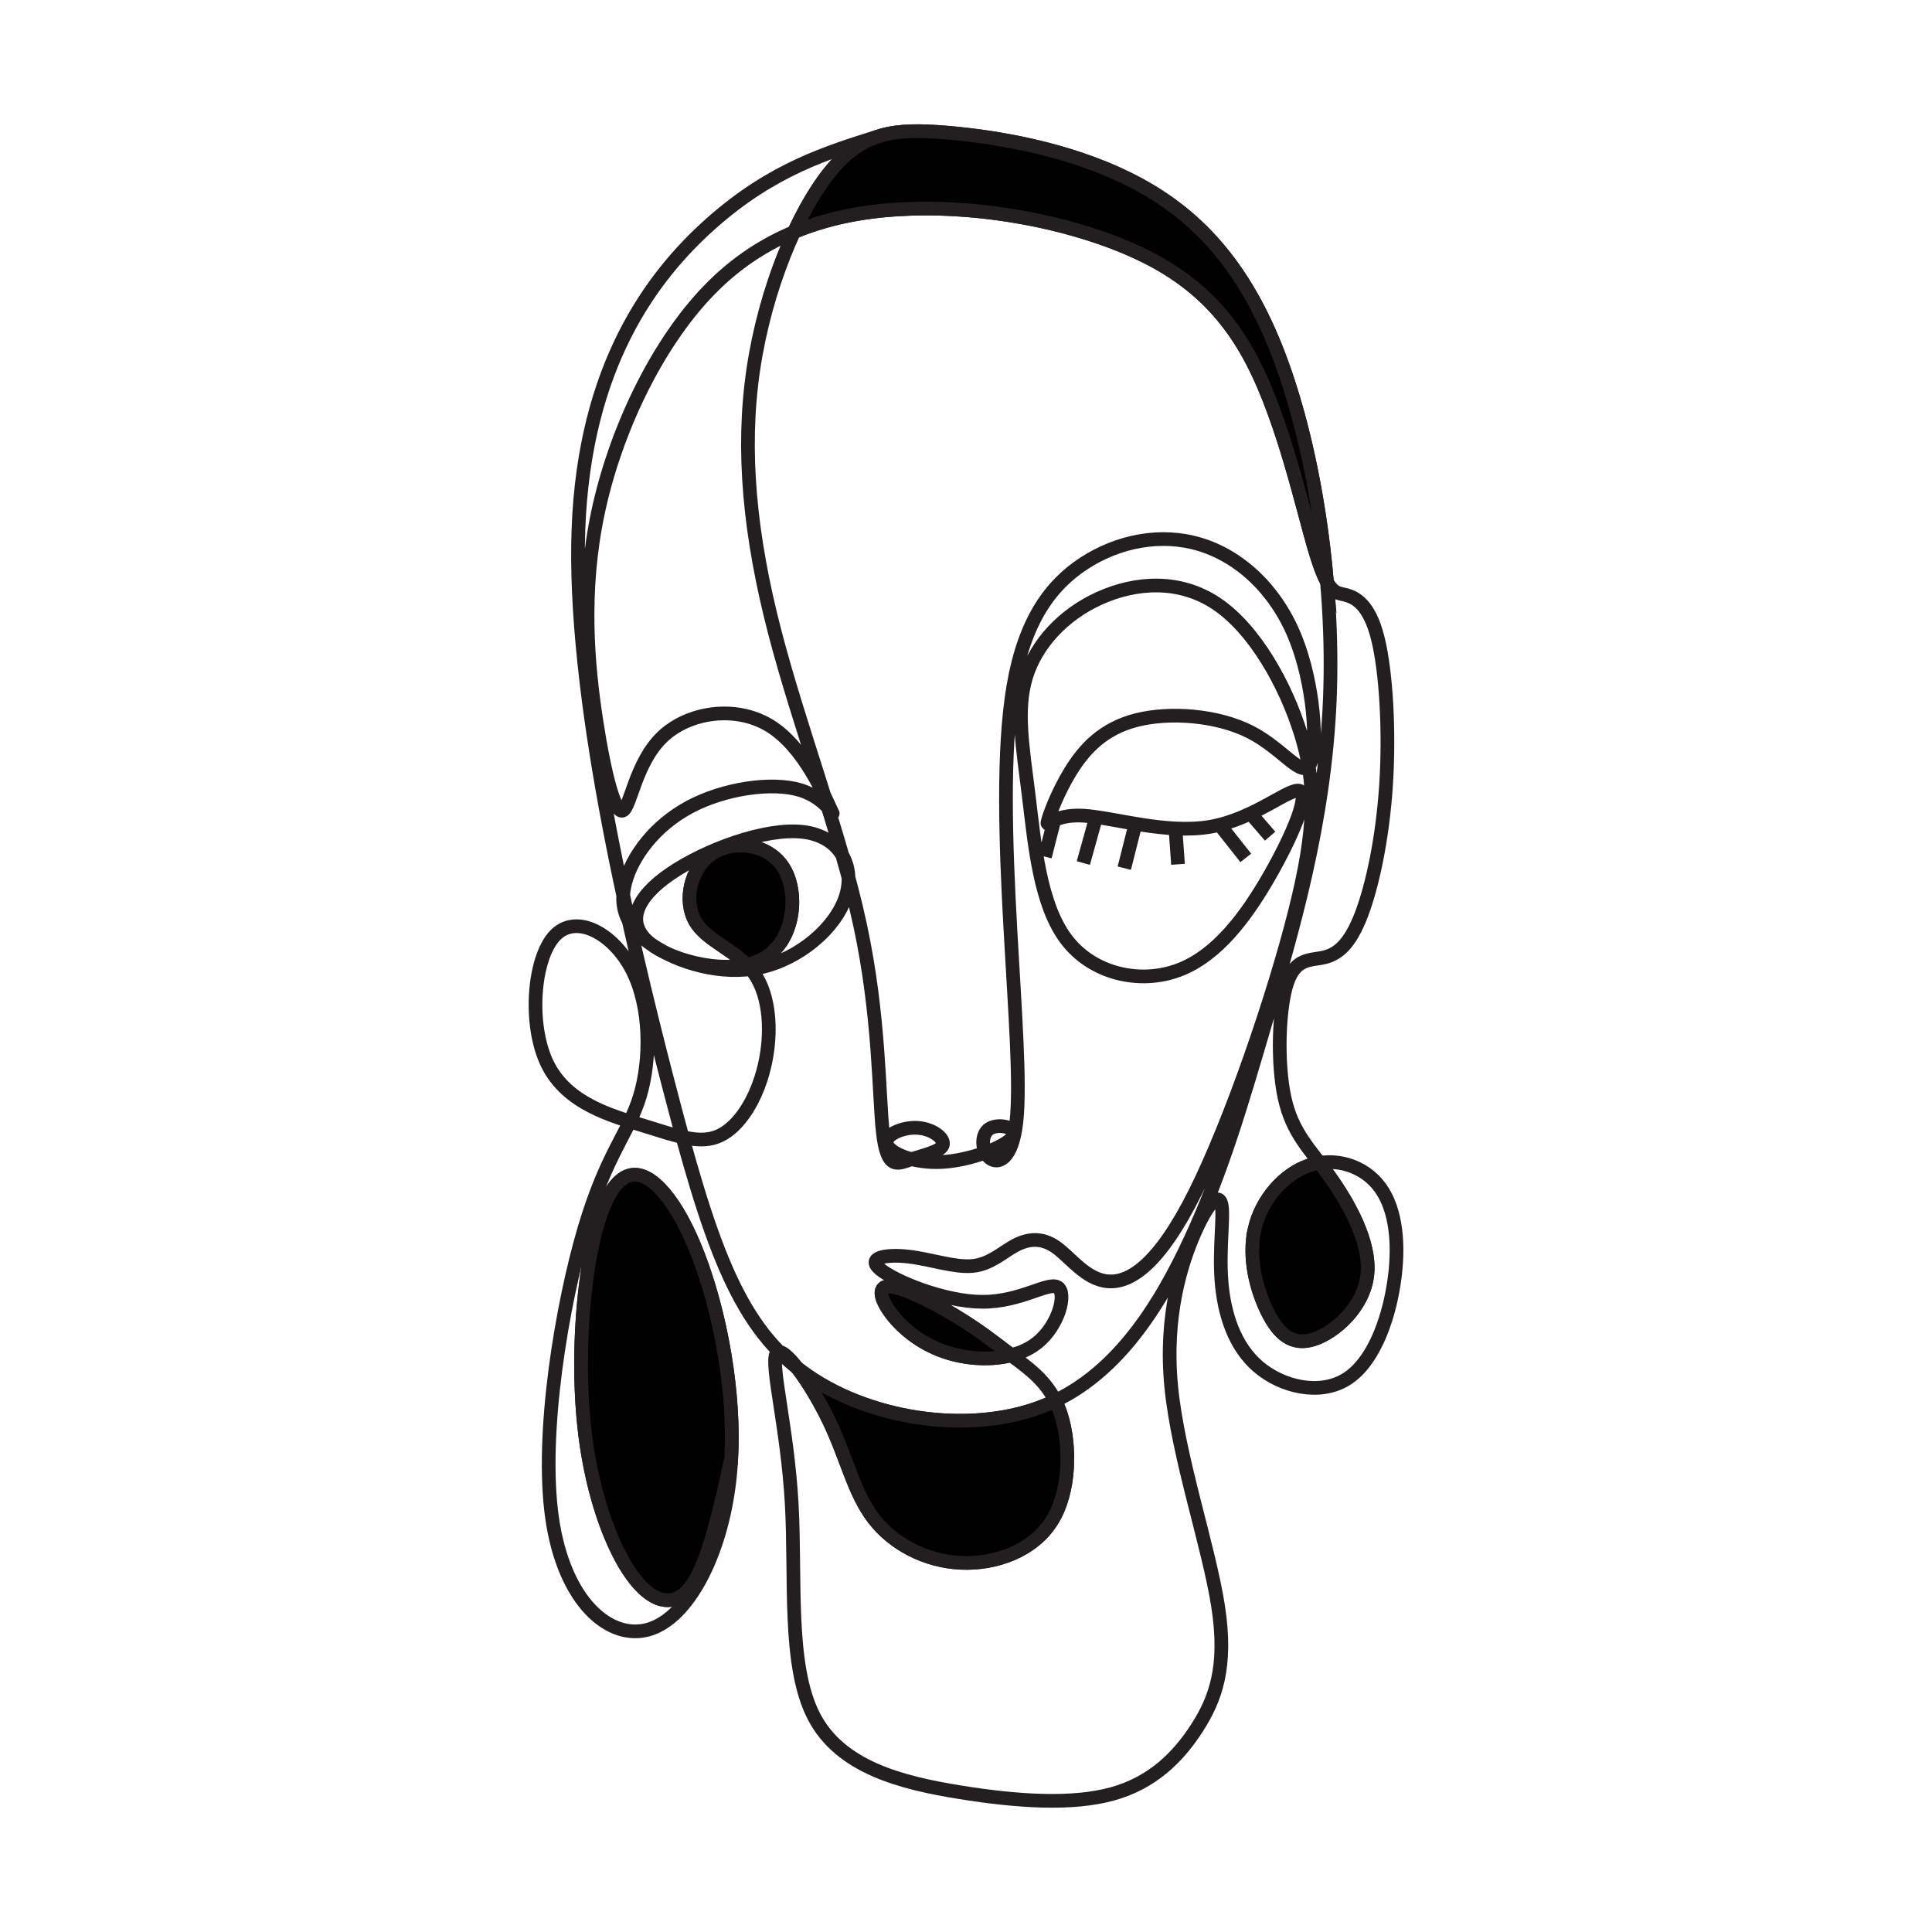 <?xml version="1.0" encoding="UTF-8"?>
<svg id="a" data-name="Layer 1" xmlns="http://www.w3.org/2000/svg" width="800" height="800" viewBox="0 0 800 800">
  <path d="M365.177,56.021c-22.699,7.039-45.395,14.078-70.516,36.314s-52.664,59.67-55.137,126.767c-2.473,67.097,20.129,163.859,37.082,229.191,16.949,65.333,28.25,99.234,55.09,119.363,26.84,20.129,69.215,26.486,99.586,14.833,30.371-11.654,48.734-41.318,61.801-69.57,13.066-28.252,20.836-55.091,31.43-91.112,10.594-36.021,24.016-81.224,26.133-132.077,2.117-50.853-7.062-107.356-22.25-145.495-15.184-38.14-36.371-57.916-61.445-70.276-25.074-12.36-54.031-17.304-75.219-19.07-21.195-1.765-34.609-.353-48.027,16.245-13.422,16.598-26.84,48.381-31.785,81.929-4.945,33.549-1.414,68.864,8.828,108.416,10.242,39.552,27.191,83.342,35.402,121.57,8.207,38.229,7.684,70.894,9.449,86.079,1.766,15.186,5.828,12.89,11.344,11.036,5.516-1.854,12.492-3.267,13.422-6.004.93-2.737-4.195-6.798-10.508-7.151-6.312-.353-13.82,3.001-12.625,6.798s11.078,8.034,23.086,7.328c12.008-.707,26.133-6.356,28.957-10.241s-5.648-6.003-9.535-3.532c-3.883,2.472-3.18,9.535.133,12.184,3.312,2.649,9.227.884,10.992-15.008,1.766-15.891-.617-45.909-2.516-80.341-1.898-34.432-3.312-73.278,1.281-100.117,4.59-26.839,15.184-41.671,29.305-50.852,14.133-9.182,31.789-12.714,48.031-7.77,16.246,4.944,31.078,18.364,39.199,38.14,8.129,19.776,9.535,45.909,6.359,52.619-3.18,6.709-10.949-6.003-24.723-13.067-13.773-7.063-33.547-8.475-47.32-4.944-13.773,3.532-21.547,12.007-27.195,21.189s-9.18,19.07-9.531,21.189c-.355,2.119,2.473-3.532,14.832-2.825,12.363.706,34.254,7.769,52.617,4.591,18.363-3.178,33.195-16.598,37.082-14.832,3.883,1.766-3.18,18.717-12.715,35.314-9.535,16.598-21.539,32.843-37.434,38.846-15.891,6.004-35.668,1.766-46.617-12.713-10.945-14.479-13.062-39.199-15.531-59.328-2.477-20.129-5.301-35.668-1.062-49.441,4.242-13.772,15.539-25.779,30.367-32.489,14.836-6.71,33.195-8.122,48.734,2.472,15.539,10.594,28.25,33.195,34.609,53.678,6.355,20.483,6.355,38.847-2.473,73.808-8.828,34.961-26.488,86.52-41.316,116.185-14.832,29.664-26.84,37.433-36.02,36.727-9.184-.706-15.543-9.888-21.543-14.126-6.004-4.238-11.656-3.531-16.953-.707-5.297,2.825-10.238,7.77-17.656,8.475-7.414.706-17.305-2.825-26.484-3.884-9.18-1.06-17.656.353-11.656,5.297,6,4.944,26.488,13.42,42.375,13.42s27.195-8.475,31.082-6.003c3.883,2.472.348,15.891-8.48,22.954-8.824,7.063-22.953,7.769-34.25,4.944-11.305-2.825-19.777-9.182-25.078-15.538-5.293-6.356-7.414-12.713-2.117-12.713s18.012,6.357,27.898,12.36c9.891,6.004,16.953,11.654,24.367,17.304s15.188,11.301,19.07,23.661c3.883,12.36,3.883,31.43-3.883,43.79-7.773,12.36-23.309,18.011-37.789,17.305-14.477-.707-27.895-7.77-36.02-18.364-8.121-10.594-10.949-24.72-18.363-40.258s-19.422-32.49-21.891-27.899c-2.477,4.592,4.586,30.725,6.352,61.801,1.766,31.077-1.766,67.098,9.18,88.286,10.949,21.189,36.375,27.546,60.391,31.43,24.016,3.885,46.613,5.297,63.215.706,16.598-4.591,27.191-15.184,34.961-27.191s12.707-25.426,8.828-50.5c-3.887-25.073-16.598-61.801-19.422-91.112s4.234-51.206,9.887-63.919c5.648-12.713,9.891-16.245,10.945-11.301,1.062,4.945-1.055,18.364,0,31.783,1.062,13.42,5.297,26.839,15.188,35.314,9.883,8.476,25.426,12.007,36.375,5.297,10.945-6.71,17.305-23.661,19.773-39.552s1.062-30.723-5.648-39.906c-6.711-9.182-18.715-12.713-29.312-9.182-10.594,3.531-19.773,14.125-22.602,26.133-2.824,12.007.703,25.426,5.297,34.608,4.594,9.182,10.242,14.126,19.07,11.301,8.832-2.825,20.836-13.419,22.25-26.839,1.41-13.419-7.773-29.664-15.891-40.965-8.125-11.3-15.188-17.657-18.367-32.136-3.176-14.479-2.469-37.08,1.062-47.674,3.531-10.594,9.883-9.182,15.539-10.594,5.648-1.413,10.594-5.65,15.184-17.657,4.59-12.007,8.828-31.783,10.242-54.031,1.41-22.248,0-46.968-3.535-60.741-3.523-13.772-9.18-16.597-13.418-17.657-4.238-1.059-7.062-.354-12.363-18.011-5.293-17.657-13.062-53.678-26.125-78.752-13.07-25.073-31.438-39.199-57.219-49.087-25.773-9.888-58.969-15.539-88.988-13.773-30.016,1.766-56.855,10.948-78.75,33.548-21.895,22.601-38.848,58.623-45.91,91.818-7.062,33.196-4.238,63.566-.703,86.52,3.531,22.955,7.766,38.494,10.945,37.081,3.18-1.413,5.297-19.776,16.246-30.371,10.949-10.594,30.723-13.419,44.848-4.591,14.125,8.829,22.602,29.311,25.074,34.608,2.473,5.297-1.059-4.591-12.715-8.123-11.652-3.531-31.43-.706-45.906,7.063-14.48,7.77-23.66,20.482-26.488,31.077-2.824,10.594.707,19.07,11.301,26.132,10.594,7.063,28.254,12.713,44.496,9.182,16.246-3.531,31.082-16.244,35.316-28.958,4.238-12.714-2.121-25.426-17.656-27.192-15.539-1.766-40.262,7.417-54.734,17.305-14.484,9.888-18.723,20.482-8.836,28.604,9.891,8.123,33.906,13.773,46.969,6.71,13.07-7.063,15.188-26.839,8.836-37.433-6.363-10.594-21.195-12.007-30.023-6.004-8.828,6.004-11.652,19.423-6.707,27.898,4.941,8.476,17.656,12.007,24.363,21.542,6.711,9.535,7.418,25.073,4.238,38.492-3.176,13.42-10.238,24.72-18.363,28.605-8.125,3.885-17.305.353-31.07-3.885-13.773-4.237-32.141-9.181-40.266-25.426-8.125-16.245-6-43.79,2.828-53.325,8.828-9.535,24.367-1.059,32.137,14.125,7.766,15.186,7.766,37.08,3.176,52.265-4.59,15.185-13.773,23.662-22.953,54.738-9.184,31.077-18.367,84.755-13.422,119.716,4.945,34.962,24.016,51.207,40.258,46.262,16.25-4.944,29.668-31.077,33.195-61.448,3.535-30.37-2.828-64.979-11.297-88.993-8.477-24.013-19.07-37.433-27.547-37.786-8.473-.354-14.832,12.359-18.719,33.195-3.883,20.836-5.293,49.794-2.117,74.867,3.18,25.074,10.953,46.262,19.426,57.916,8.473,11.654,17.652,13.773,24.613,4.072,6.957-9.701,11.688-31.221,16.426-52.742M470.189,341.115c-1.551,6.121-3.102,12.243-4.645,18.364M486.732,343.062c.344,4.943.703,9.885,1.055,14.828M505.021,341.539c3.609,4.568,7.227,9.135,10.836,13.703M453.88,338.324c-1.766,6.345-3.523,12.69-5.293,19.036M436.537,339.638c-1.273,5.025-2.559,10.049-3.844,15.074M517.802,336.849c2.707,3.129,5.418,6.258,8.125,9.387" fill="none" stroke="#231f20" stroke-miterlimit="22.926" stroke-width="5.669"/>
  <path d="M315.802,397.089c13.07-7.063,15.188-26.839,8.836-37.433-6.363-10.594-21.195-12.007-30.023-6.004-8.828,6.004-11.652,19.423-6.707,27.898,4.262,7.307,14.293,10.939,21.281,17.911,2.395-.522,4.629-1.301,6.613-2.372h0Z" fill="#000" fill-rule="evenodd" stroke="#231f20" stroke-miterlimit="22.926" stroke-width="5.669"/>
  <path d="M302.814,603.742c1.422-27.893-4.477-57.973-12.082-79.522-8.477-24.013-19.07-37.433-27.547-37.786-8.473-.354-14.832,12.359-18.719,33.195-3.883,20.836-5.293,49.793-2.117,74.867,3.18,25.074,10.953,46.262,19.426,57.916,8.473,11.654,17.652,13.773,24.613,4.072,6.957-9.701,11.688-31.221,16.426-52.742h0Z" fill="#000" fill-rule="evenodd" stroke="#231f20" stroke-miterlimit="22.926" stroke-width="5.669"/>
  <path d="M519.568,508.682c-2.824,12.007.703,25.426,5.297,34.608,4.594,9.183,10.242,14.126,19.07,11.301,8.832-2.825,20.836-13.419,22.25-26.839,1.41-13.419-7.773-29.664-15.891-40.965-1.344-1.869-2.664-3.603-3.93-5.26-1.414.223-2.812.563-4.195,1.022-10.594,3.531-19.773,14.125-22.602,26.133h0Z" fill="#000" fill-rule="evenodd" stroke="#231f20" stroke-miterlimit="22.926" stroke-width="5.669"/>
  <path d="M418.779,561.171c-6.859-5.256-13.617-10.533-22.812-16.115-9.887-6.003-22.602-12.36-27.898-12.36s-3.176,6.357,2.117,12.713c5.301,6.356,13.773,12.713,25.078,15.538,7.387,1.847,15.984,2.185,23.516.224h0Z" fill="#000" fill-rule="evenodd" stroke="#231f20" stroke-miterlimit="22.926" stroke-width="5.669"/>
  <path d="M372.306,86.674c30.02-1.766,63.215,3.885,88.988,13.773,25.781,9.888,44.148,24.014,57.219,49.087,13.062,25.074,20.832,61.094,26.125,78.752,1.859,6.187,3.414,10.119,4.828,12.662-3.055-35.711-10.648-70.536-21.07-96.711-15.184-38.14-36.371-57.916-61.445-70.276-25.074-12.36-54.031-17.304-75.219-19.07-10.426-.868-18.969-.968-26.555,1.131-.762.235-1.52.471-2.277.707-6.898,2.384-13.043,6.8-19.195,14.407-5.137,6.348-10.27,14.916-14.922,24.954,13.508-5.641,28.098-8.508,43.523-9.415h0Z" fill="#000" fill-rule="evenodd" stroke="#231f20" stroke-miterlimit="22.926" stroke-width="5.669"/>
  <path d="M431.283,582.49c-30.371,11.654-72.746,5.297-99.586-14.833-.527-.393-1.043-.791-1.559-1.195,4.336,5.617,9.383,14.011,13.211,22.031,7.414,15.538,10.242,29.664,18.363,40.258,8.125,10.594,21.543,17.658,36.02,18.364,14.48.706,30.016-4.945,37.789-17.305,7.766-12.359,7.766-31.429,3.883-43.79-.695-2.198-1.504-4.183-2.414-5.994-1.859.892-3.758,1.715-5.707,2.463h0Z" fill="#000" fill-rule="evenodd" stroke="#231f20" stroke-miterlimit="22.926" stroke-width="5.669"/>
</svg>